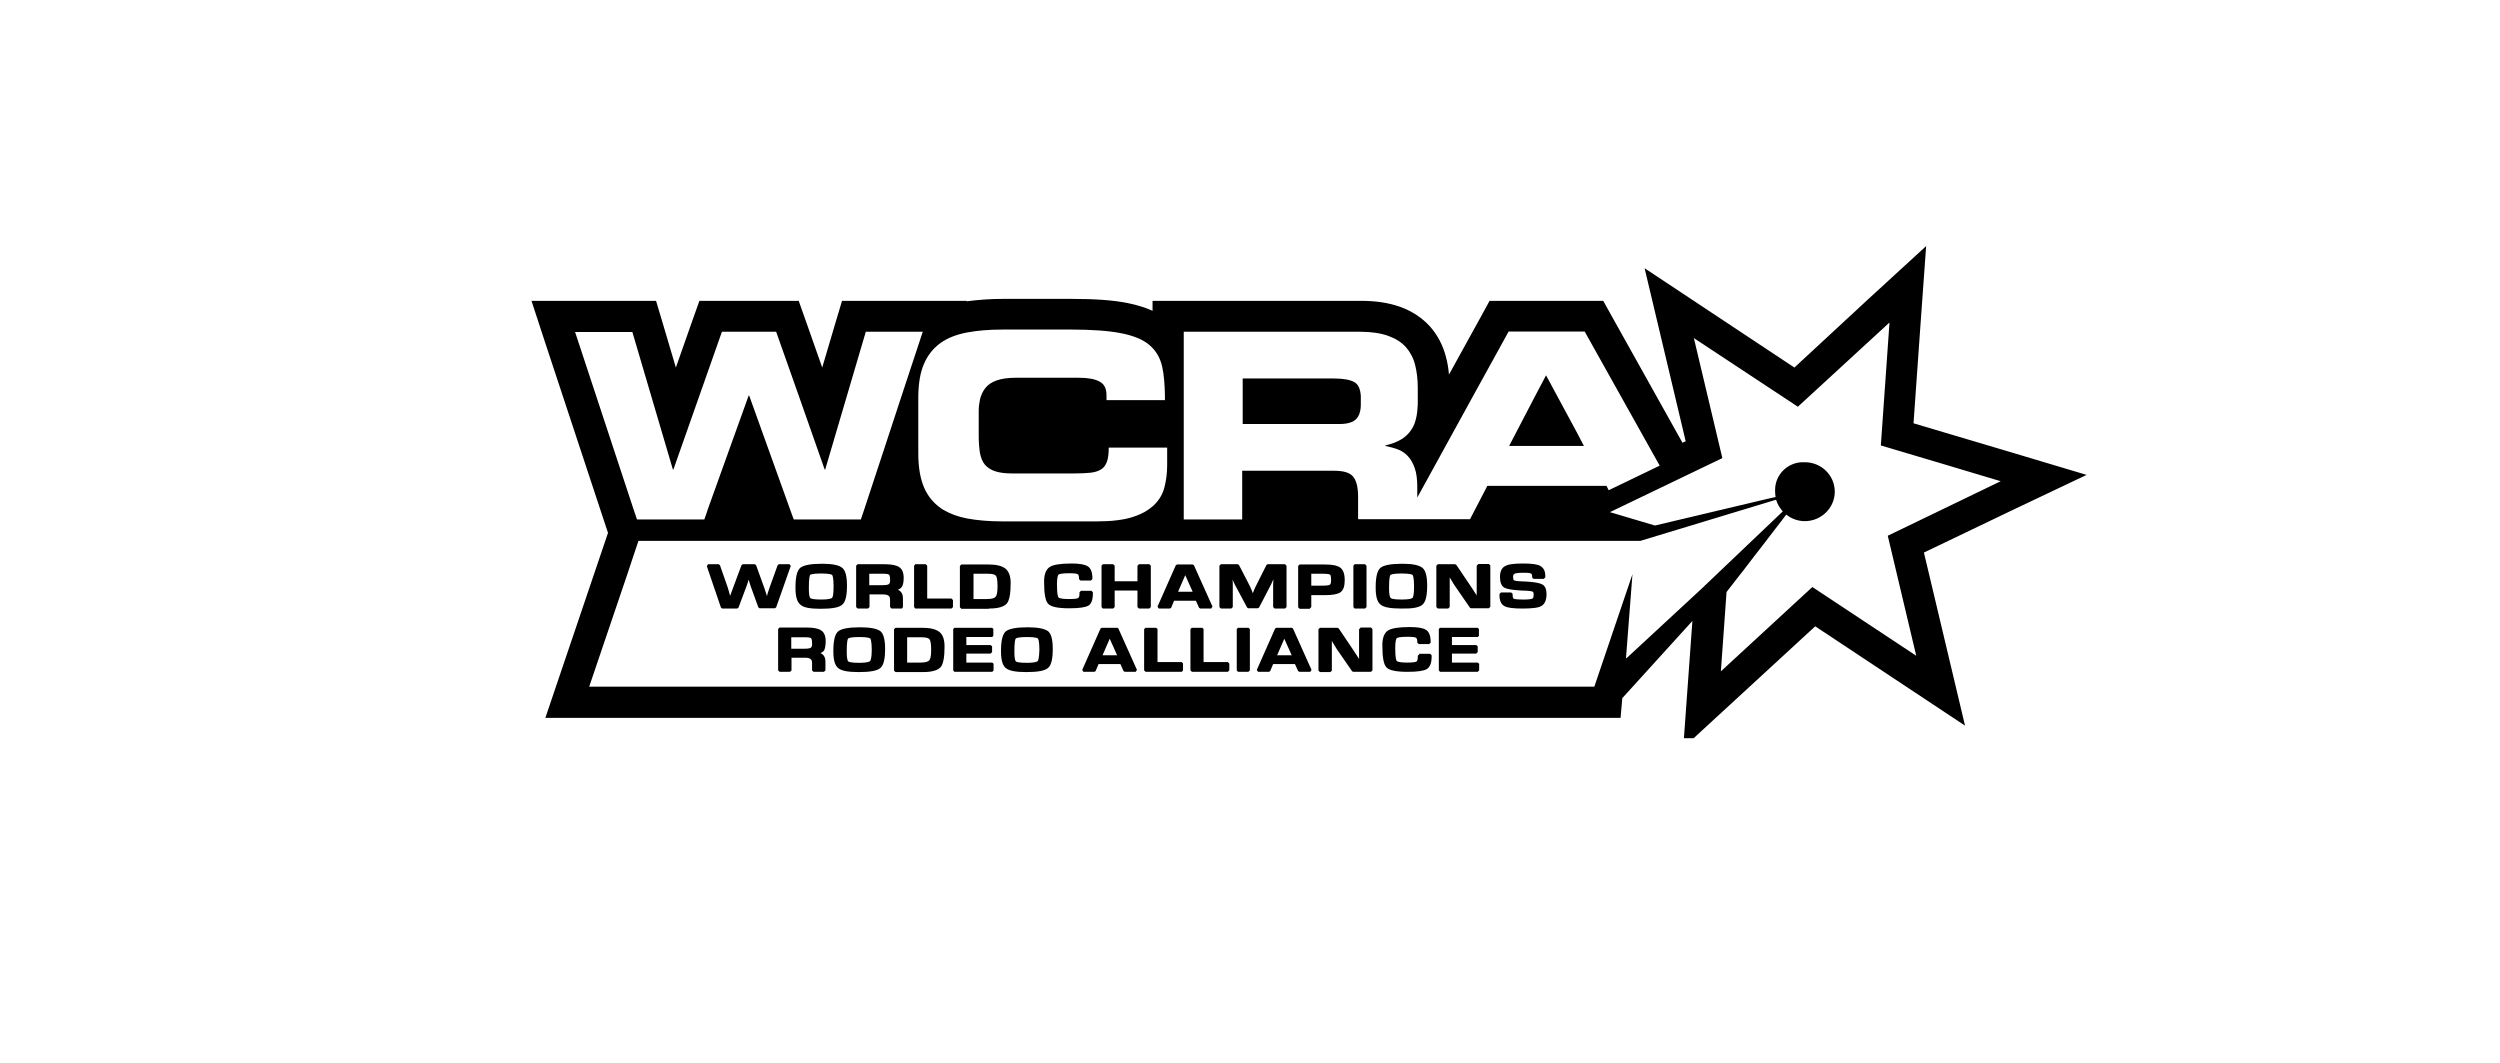 <svg width="254" height="108" viewBox="0 0 254 108" fill="none" xmlns="http://www.w3.org/2000/svg">
<g clip-path="url(#clip0)">
<path d="M137.755 42.61C138.082 42.289 138.258 41.794 138.258 41.101V40.458C138.258 40.359 138.258 40.285 138.258 40.211C138.208 39.519 138.007 39.049 137.604 38.826C137.176 38.579 136.472 38.455 135.541 38.455H126.257V43.08H136.069C136.849 43.08 137.403 42.932 137.755 42.61Z" fill="black"/>
<path d="M160.927 45.306L160.122 43.773L157.078 38.133L155.996 40.186L153.329 45.306H160.927Z" fill="black"/>
<path d="M212 48.249L204.15 45.9L194.414 43.006L195.118 33.038L195.697 25L189.709 30.491L182.312 37.342L167.091 27.251L171.267 44.836L170.94 44.984L163.795 32.197L162.889 30.565H151.341L150.435 32.222L147.215 38.059C147.165 37.441 147.064 36.847 146.913 36.278C146.611 35.091 146.058 34.052 145.303 33.187C144.498 32.296 143.466 31.604 142.208 31.159C141.076 30.763 139.793 30.565 138.258 30.565H117.099V31.579C116.345 31.233 115.514 30.985 114.558 30.788C113.074 30.491 111.212 30.367 108.872 30.367H101.878C100.545 30.367 99.337 30.466 98.205 30.614L98.23 30.565H85.55L84.87 32.84L83.537 37.342L81.902 32.692L81.147 30.565H71.058L70.303 32.692L68.668 37.342L67.334 32.84L66.655 30.565H54L55.359 34.72L61.648 53.765L61.774 54.136L55.409 72.933H164.65L164.826 70.93L171.947 63.089L171.016 75.975L184.425 63.633L199.647 73.725L195.47 56.139L204.603 51.761L212 48.249ZM120.269 33.706H138.208C139.34 33.706 140.296 33.855 141.051 34.127C141.806 34.399 142.384 34.77 142.837 35.264C143.265 35.759 143.592 36.353 143.768 37.045C143.944 37.738 144.045 38.504 144.045 39.37V40.582C144.045 40.755 144.045 40.928 144.045 41.077C144.02 41.522 143.995 41.918 143.919 42.289C143.818 42.808 143.668 43.253 143.416 43.624C143.164 44.02 142.837 44.341 142.41 44.614C141.982 44.886 141.403 45.108 140.749 45.257V45.306C141.202 45.405 141.604 45.504 142.007 45.652C142.41 45.801 142.737 46.023 143.039 46.345C143.34 46.666 143.567 47.062 143.743 47.581C143.919 48.076 143.995 48.719 143.995 49.511V50.55L149.706 40.161L153.278 33.681H161.002L168.625 47.309L163.443 49.807L163.216 49.362H151.115L149.857 51.786L149.354 52.751H137.982V50.475C137.982 49.486 137.805 48.793 137.453 48.398C137.101 48.002 136.472 47.829 135.541 47.829H126.207V52.776H120.269V33.706ZM93.877 36.971C94.255 36.081 94.833 35.363 95.563 34.844C96.293 34.324 97.198 33.978 98.255 33.78C99.312 33.582 100.494 33.483 101.853 33.483H108.847C110.961 33.483 112.646 33.607 113.904 33.855C115.162 34.102 116.143 34.498 116.797 35.066C117.452 35.635 117.879 36.353 118.081 37.268C118.257 38.059 118.332 39.024 118.357 40.161C118.357 40.335 118.357 40.483 118.357 40.656H112.42V40.137C112.42 39.444 112.168 38.999 111.69 38.752C111.212 38.504 110.533 38.381 109.627 38.381H103.161C102.381 38.381 101.752 38.48 101.249 38.653C100.771 38.826 100.394 39.073 100.117 39.419C99.941 39.642 99.79 39.914 99.689 40.186C99.639 40.335 99.588 40.458 99.563 40.607C99.488 40.953 99.438 41.349 99.438 41.769C99.438 41.918 99.438 42.066 99.438 42.214V44.267C99.438 44.96 99.488 45.529 99.563 46.023C99.664 46.518 99.815 46.914 100.067 47.211C100.318 47.507 100.67 47.73 101.098 47.878C101.551 48.027 102.104 48.101 102.809 48.101H109.149C109.803 48.101 110.357 48.076 110.81 48.027C111.262 47.977 111.615 47.853 111.891 47.68C112.168 47.507 112.344 47.235 112.47 46.889C112.596 46.543 112.646 46.073 112.646 45.479H118.584V47.26C118.584 48.076 118.483 48.818 118.307 49.511C118.131 50.203 117.779 50.797 117.25 51.316C117.2 51.366 117.15 51.415 117.074 51.465C116.923 51.588 116.772 51.712 116.621 51.811C116.194 52.108 115.69 52.33 115.087 52.528C114.156 52.825 112.948 52.973 111.439 52.973H101.853C100.519 52.973 99.312 52.874 98.255 52.676C97.349 52.503 96.544 52.207 95.865 51.811C95.764 51.761 95.664 51.687 95.563 51.613C94.833 51.094 94.255 50.401 93.877 49.511C93.5 48.62 93.299 47.483 93.299 46.073V40.409C93.299 40.335 93.299 40.285 93.299 40.211C93.324 38.9 93.5 37.837 93.877 36.971ZM64.24 33.706L68.366 47.705H68.416L73.347 33.706H78.857L81.147 40.186L83.788 47.705H83.839L87.965 33.706H93.752L91.613 40.186L90.078 44.861L87.789 51.811L87.462 52.776H80.644L80.291 51.811L76.115 40.186H76.065L71.888 51.811L71.838 51.984L71.561 52.776H64.718L64.391 51.811L58.428 33.731H64.24V33.706ZM165.254 66.873C165.204 66.873 165.204 66.873 165.204 66.849C165.204 66.849 165.204 66.849 165.204 66.824L165.858 58.34L161.983 69.767H59.862L63.712 58.415L64.542 55.917L64.869 54.952H166.663L180.45 50.772C180.576 51.217 180.828 51.613 181.13 51.959L173.23 59.478L173.028 59.676L165.254 66.873ZM191.797 54.433L194.69 66.626L184.149 59.651H184.124L174.84 68.209L175.418 60.146L176.802 58.365L177.079 58.019L178.287 56.436L178.79 55.793L180.576 53.468L181.054 52.85L181.18 52.676L181.482 52.281C182.01 52.701 182.664 52.949 183.369 52.949C185.029 52.949 186.413 51.613 186.413 49.956C186.413 48.299 185.054 46.963 183.369 46.963C183.344 46.963 183.318 46.963 183.293 46.963C183.268 46.963 183.243 46.963 183.218 46.963C183.142 46.963 183.092 46.963 183.017 46.963C181.532 47.062 180.35 48.274 180.35 49.783C180.35 49.807 180.35 49.832 180.35 49.857C180.35 49.882 180.35 49.906 180.35 49.931C180.35 50.129 180.375 50.327 180.4 50.5L179.721 50.648L171.796 52.528L170.538 52.825L168.147 53.394L163.568 52.033L174.991 46.543L172.097 34.349L182.664 41.324L191.973 32.766L191.093 45.257L197.986 47.309L203.27 48.892L191.797 54.433Z" fill="black"/>
<path d="M80.216 57.326H79.134L79.008 57.425L78.178 59.725C78.128 59.899 78.052 60.096 77.977 60.344L77.927 60.566L77.851 60.344C77.776 60.121 77.725 59.923 77.65 59.725L76.82 57.425L76.694 57.326H75.461L75.335 57.425L74.48 59.725C74.379 59.973 74.304 60.196 74.253 60.344L74.178 60.542L74.127 60.344C74.052 60.072 74.002 59.874 73.951 59.725L73.146 57.425L73.02 57.326H71.939L71.813 57.524L73.247 61.729L73.373 61.828H74.907L75.033 61.729L75.838 59.577C75.914 59.404 75.964 59.231 76.014 59.033L76.065 58.909C76.14 59.181 76.216 59.404 76.266 59.552L77.046 61.704L77.172 61.803H78.732L78.858 61.704L80.342 57.499L80.216 57.326Z" fill="black"/>
<path d="M83.361 61.853C84.518 61.853 85.248 61.729 85.575 61.432C85.902 61.16 86.053 60.517 86.053 59.503C86.053 58.563 85.902 57.969 85.575 57.697C85.248 57.425 84.594 57.277 83.537 57.277C82.354 57.277 81.625 57.425 81.298 57.697C80.971 57.994 80.82 58.637 80.82 59.701C80.82 60.591 80.971 61.16 81.323 61.432C81.625 61.729 82.304 61.853 83.361 61.853ZM82.304 58.415C82.329 58.39 82.505 58.266 83.436 58.266C84.342 58.266 84.518 58.39 84.543 58.415C84.568 58.439 84.694 58.637 84.694 59.577C84.694 60.468 84.594 60.69 84.543 60.74C84.493 60.789 84.292 60.913 83.461 60.913C82.581 60.913 82.379 60.814 82.329 60.764C82.279 60.715 82.178 60.542 82.178 59.775C82.178 58.662 82.279 58.464 82.304 58.415Z" fill="black"/>
<path d="M91.739 61.679V60.764C91.739 60.468 91.638 60.096 91.236 59.923C91.387 59.849 91.512 59.775 91.588 59.676C91.739 59.503 91.814 59.181 91.814 58.712C91.814 58.192 91.663 57.821 91.361 57.623C91.085 57.425 90.582 57.326 89.877 57.326H87.135L86.984 57.475V61.679L87.135 61.828H88.191L88.342 61.679V60.393H89.726C90.355 60.393 90.43 60.665 90.43 60.913V61.679L90.582 61.828H91.638L91.739 61.679ZM90.33 59.33C90.279 59.379 90.129 59.453 89.701 59.453H88.317V58.291H89.751C90.179 58.291 90.305 58.365 90.33 58.39C90.355 58.415 90.43 58.514 90.43 58.86C90.456 59.107 90.405 59.256 90.33 59.33Z" fill="black"/>
<path d="M94.204 60.814V57.475L94.053 57.326H92.997L92.871 57.475V61.679L92.997 61.828H96.67L96.821 61.679V60.962L96.67 60.814H94.204Z" fill="black"/>
<path d="M100.469 61.828C101.4 61.828 101.979 61.655 102.281 61.333C102.557 61.012 102.683 60.319 102.683 59.231C102.683 58.538 102.507 58.068 102.155 57.772C101.803 57.499 101.249 57.351 100.419 57.351H97.676L97.525 57.499V61.704L97.676 61.852H100.469V61.828ZM98.909 58.291H100.343C100.897 58.291 101.098 58.39 101.174 58.489C101.249 58.563 101.35 58.81 101.35 59.577C101.35 60.27 101.249 60.542 101.148 60.641C101.073 60.739 100.846 60.863 100.268 60.863H98.909V58.291Z" fill="black"/>
<path d="M111.036 60.319V60.171L110.885 60.022H109.828L109.677 60.171V60.344C109.677 60.566 109.627 60.715 109.526 60.764C109.451 60.814 109.225 60.863 108.57 60.863C107.74 60.863 107.564 60.74 107.539 60.69C107.489 60.641 107.388 60.393 107.388 59.355C107.388 58.588 107.514 58.415 107.539 58.39C107.589 58.34 107.79 58.242 108.621 58.242C109.225 58.242 109.426 58.291 109.501 58.34C109.602 58.415 109.627 58.588 109.627 58.736V58.835L109.778 58.984H110.835L110.986 58.835V58.736C110.986 58.167 110.835 57.747 110.533 57.549C110.231 57.351 109.703 57.252 108.872 57.252C107.74 57.252 107.011 57.376 106.658 57.599C106.281 57.846 106.08 58.34 106.08 59.083C106.08 60.319 106.205 61.061 106.507 61.358C106.784 61.655 107.489 61.803 108.646 61.803C109.652 61.803 110.281 61.704 110.583 61.531C110.86 61.383 111.036 60.962 111.036 60.319Z" fill="black"/>
<path d="M116.923 61.679V57.475L116.772 57.326H115.715L115.565 57.475V59.058H113.25V57.475L113.099 57.326H112.042L111.916 57.475V61.679L112.042 61.828H113.099L113.25 61.679V59.998H115.565V61.679L115.715 61.828H116.772L116.923 61.679Z" fill="black"/>
<path d="M118.861 61.828L118.986 61.754L119.288 61.036H121.502L121.829 61.754L121.955 61.828H123.062L123.188 61.63L121.301 57.425L121.175 57.351H119.59L119.464 57.425L117.603 61.63L117.728 61.828H118.861ZM120.421 58.439L121.175 60.121H119.691L120.421 58.439Z" fill="black"/>
<path d="M126.71 61.729L126.836 61.803H127.792L127.918 61.729L129.151 59.355C129.201 59.231 129.277 59.083 129.377 58.86C129.377 59.058 129.352 59.231 129.352 59.379V61.679L129.503 61.828H130.56L130.711 61.679V57.475L130.56 57.326H128.799L128.673 57.401L127.692 59.355C127.616 59.503 127.515 59.701 127.415 59.948L127.289 60.27L127.163 59.948C127.063 59.701 126.962 59.503 126.886 59.355L125.88 57.401L125.754 57.326H124.043L123.892 57.475V61.679L124.043 61.828H125.1L125.251 61.679V59.379C125.251 59.231 125.251 59.058 125.226 58.885C125.327 59.107 125.402 59.28 125.452 59.379L126.71 61.729Z" fill="black"/>
<path d="M133.075 61.828L133.226 61.679V60.468H134.585C135.39 60.468 135.918 60.368 136.195 60.171C136.497 59.948 136.623 59.552 136.623 58.934C136.623 58.316 136.472 57.895 136.17 57.673C135.868 57.45 135.365 57.351 134.56 57.351H132.044L131.893 57.499V61.704L132.044 61.852H133.075V61.828ZM133.226 58.291H134.384C134.962 58.291 135.113 58.365 135.138 58.39C135.164 58.415 135.239 58.514 135.239 58.934C135.239 59.28 135.164 59.379 135.113 59.404C135.063 59.453 134.862 59.503 134.283 59.503H133.226V58.291Z" fill="black"/>
<path d="M138.686 61.828L138.837 61.679V57.475L138.686 57.326H137.629L137.504 57.475V61.679L137.629 61.828H138.686Z" fill="black"/>
<path d="M144.523 61.432C144.85 61.16 145.001 60.517 145.001 59.503C145.001 58.563 144.85 57.969 144.523 57.697C144.196 57.425 143.542 57.277 142.485 57.277C141.303 57.277 140.573 57.425 140.246 57.697C139.919 57.994 139.768 58.637 139.768 59.701C139.768 60.591 139.919 61.16 140.271 61.432C140.598 61.704 141.277 61.828 142.334 61.828C143.491 61.853 144.196 61.729 144.523 61.432ZM141.126 59.75C141.126 58.662 141.227 58.439 141.277 58.415C141.303 58.39 141.479 58.266 142.41 58.266C143.315 58.266 143.491 58.39 143.517 58.415C143.542 58.439 143.668 58.637 143.668 59.577C143.668 60.468 143.567 60.69 143.517 60.74C143.466 60.789 143.265 60.913 142.435 60.913C141.554 60.913 141.353 60.814 141.303 60.764C141.227 60.69 141.126 60.517 141.126 59.75Z" fill="black"/>
<path d="M150.184 57.326L150.033 57.475V60.492L149.857 60.22C149.681 59.948 149.53 59.725 149.404 59.528L147.97 57.401L147.844 57.326H146.083L145.932 57.475V61.679L146.083 61.828H147.14L147.291 61.679V58.662L147.391 58.835C147.567 59.132 147.693 59.33 147.769 59.453L149.354 61.754L149.479 61.803H151.266L151.417 61.655V57.45L151.266 57.302H150.184V57.326Z" fill="black"/>
<path d="M156.7 59.379C156.423 59.231 155.895 59.132 155.014 59.083C154.134 59.058 153.882 59.008 153.832 58.959C153.756 58.934 153.731 58.81 153.731 58.613C153.731 58.39 153.807 58.34 153.882 58.291C153.983 58.242 154.209 58.192 154.813 58.192C155.341 58.192 155.518 58.242 155.543 58.266C155.618 58.291 155.669 58.415 155.669 58.588C155.669 58.613 155.669 58.637 155.669 58.687L155.819 58.81H156.851L157.002 58.662V58.514C157.002 58.019 156.826 57.697 156.499 57.5C156.197 57.326 155.618 57.252 154.738 57.252C153.832 57.252 153.228 57.327 152.901 57.524C152.549 57.722 152.398 58.093 152.398 58.637C152.398 59.157 152.549 59.528 152.826 59.701C153.102 59.849 153.656 59.948 154.587 59.998L155.165 60.022C155.568 60.047 155.694 60.097 155.744 60.121C155.794 60.171 155.819 60.27 155.819 60.418C155.819 60.641 155.769 60.789 155.694 60.814C155.643 60.839 155.442 60.913 154.863 60.913C154.109 60.913 153.882 60.863 153.807 60.839C153.731 60.789 153.681 60.665 153.681 60.418V60.319L153.53 60.196H152.498L152.348 60.344V60.492C152.348 61.036 152.524 61.407 152.851 61.581C153.153 61.754 153.756 61.828 154.662 61.828C155.669 61.828 156.323 61.754 156.625 61.556C156.952 61.358 157.128 60.962 157.128 60.344C157.128 59.874 156.977 59.528 156.7 59.379Z" fill="black"/>
<path d="M83.889 65.142C83.889 64.623 83.738 64.252 83.436 64.054C83.159 63.856 82.656 63.757 81.952 63.757H79.21L79.058 63.906V68.11L79.21 68.258H80.266L80.417 68.11V66.824H81.801C82.43 66.824 82.505 67.096 82.505 67.343V68.11L82.656 68.258H83.713L83.864 68.11V67.195C83.864 66.898 83.763 66.527 83.361 66.354C83.512 66.28 83.638 66.206 83.713 66.107C83.814 65.934 83.889 65.612 83.889 65.142ZM82.405 65.785C82.354 65.835 82.203 65.909 81.776 65.909H80.392V64.746H81.826C82.254 64.746 82.379 64.821 82.405 64.845C82.43 64.87 82.505 64.969 82.505 65.315C82.531 65.538 82.48 65.711 82.405 65.785Z" fill="black"/>
<path d="M87.386 63.732C86.204 63.732 85.474 63.881 85.147 64.153C84.82 64.45 84.669 65.093 84.669 66.156C84.669 67.046 84.82 67.615 85.172 67.887C85.499 68.159 86.179 68.283 87.235 68.283C88.393 68.283 89.122 68.159 89.449 67.863C89.776 67.591 89.927 66.948 89.927 65.933C89.927 64.994 89.776 64.4 89.449 64.128C89.122 63.881 88.443 63.732 87.386 63.732ZM88.393 67.17C88.342 67.22 88.141 67.343 87.311 67.343C86.43 67.343 86.229 67.244 86.179 67.195C86.128 67.145 86.028 66.972 86.028 66.206C86.028 65.117 86.128 64.895 86.179 64.87C86.204 64.845 86.38 64.722 87.311 64.722C88.217 64.722 88.393 64.845 88.418 64.87C88.443 64.895 88.569 65.093 88.569 66.032C88.569 66.898 88.443 67.121 88.393 67.17Z" fill="black"/>
<path d="M95.437 64.202C95.085 63.93 94.532 63.782 93.701 63.782H90.984L90.833 63.93V68.135L90.984 68.283H93.752C94.683 68.283 95.261 68.11 95.563 67.788C95.84 67.467 95.966 66.775 95.966 65.686C95.966 64.969 95.79 64.474 95.437 64.202ZM94.406 67.096C94.33 67.195 94.104 67.319 93.525 67.319H92.167V64.746H93.601C94.154 64.746 94.356 64.845 94.431 64.944C94.506 65.018 94.607 65.266 94.607 66.032C94.607 66.725 94.506 66.997 94.406 67.096Z" fill="black"/>
<path d="M98.18 67.319V66.403H100.645L100.796 66.255V65.662L100.645 65.538H98.18V64.722H100.796L100.922 64.598V63.905L100.796 63.782H96.972L96.846 63.905V68.11L96.972 68.258H100.821L100.947 68.11V67.442L100.821 67.319H98.18Z" fill="black"/>
<path d="M104.419 63.732C103.237 63.732 102.507 63.881 102.18 64.153C101.853 64.45 101.702 65.093 101.702 66.156C101.702 67.046 101.853 67.615 102.205 67.887C102.532 68.159 103.211 68.283 104.268 68.283C105.425 68.283 106.155 68.159 106.482 67.863C106.809 67.591 106.96 66.948 106.96 65.933C106.96 64.994 106.809 64.4 106.482 64.128C106.13 63.881 105.476 63.732 104.419 63.732ZM105.425 67.17C105.375 67.22 105.174 67.343 104.344 67.343C103.463 67.343 103.262 67.244 103.211 67.195C103.161 67.145 103.06 66.972 103.06 66.206C103.06 65.117 103.161 64.895 103.211 64.87C103.237 64.845 103.413 64.722 104.344 64.722C105.249 64.722 105.425 64.845 105.451 64.87C105.476 64.895 105.602 65.093 105.602 66.032C105.576 66.898 105.476 67.121 105.425 67.17Z" fill="black"/>
<path d="M113.527 63.782H111.942L111.816 63.856L109.954 68.061L110.08 68.258H111.187L111.313 68.184L111.615 67.467H113.829L114.156 68.184L114.282 68.258H115.389L115.514 68.061L113.627 63.856L113.527 63.782ZM112.017 66.577L112.747 64.895L113.502 66.577H112.017Z" fill="black"/>
<path d="M117.603 67.269V63.905L117.452 63.782H116.395L116.244 63.905V68.11L116.395 68.258H120.068L120.194 68.11V67.418L120.068 67.269H117.603Z" fill="black"/>
<path d="M122.282 67.269V63.905L122.156 63.782H121.1L120.949 63.905V68.11L121.1 68.258H124.748L124.899 68.11V67.418L124.748 67.269H122.282Z" fill="black"/>
<path d="M125.779 63.782L125.654 63.905V68.11L125.779 68.258H126.836L126.987 68.11V63.905L126.836 63.782H125.779Z" fill="black"/>
<path d="M131.264 63.782H129.679L129.553 63.856L127.691 68.061L127.817 68.258H128.924L129.05 68.184L129.352 67.467H131.566L131.893 68.184L132.019 68.258H133.126L133.252 68.061L131.365 63.856L131.264 63.782ZM129.755 66.577L130.484 64.895L131.239 66.577H129.755Z" fill="black"/>
<path d="M138.233 63.782L138.082 63.93V66.948L137.906 66.676C137.73 66.403 137.579 66.181 137.453 65.983L136.019 63.856L135.893 63.782H134.107L133.956 63.93V68.135L134.107 68.283H135.164L135.315 68.135V65.117L135.415 65.29C135.592 65.587 135.717 65.785 135.793 65.909L137.378 68.209L137.504 68.258H139.29L139.441 68.11V63.906L139.29 63.757H138.233V63.782Z" fill="black"/>
<path d="M144.196 66.478L144.045 66.626V66.799C144.045 67.022 143.995 67.17 143.894 67.22C143.793 67.269 143.567 67.319 142.938 67.319C142.108 67.319 141.931 67.195 141.906 67.145C141.856 67.096 141.755 66.849 141.755 65.81C141.755 65.043 141.881 64.87 141.906 64.845C141.957 64.796 142.158 64.697 142.988 64.697C143.592 64.697 143.793 64.746 143.869 64.796C143.969 64.87 143.995 65.043 143.995 65.192V65.29L144.145 65.439H145.202L145.353 65.29V65.192C145.353 64.623 145.202 64.202 144.9 64.004C144.598 63.806 144.07 63.708 143.24 63.708C142.108 63.708 141.378 63.831 141.026 64.054C140.648 64.301 140.447 64.796 140.447 65.538C140.447 66.775 140.573 67.516 140.875 67.813C141.152 68.11 141.856 68.258 143.013 68.258C144.02 68.258 144.649 68.16 144.951 67.986C145.278 67.789 145.454 67.368 145.454 66.725V66.577L145.303 66.428H144.196V66.478Z" fill="black"/>
<path d="M147.517 67.319V66.403H149.983L150.134 66.255V65.662L149.983 65.538H147.517V64.722H150.134L150.259 64.598V63.905L150.134 63.782H146.309L146.184 63.905V68.11L146.309 68.258H150.134L150.284 68.11V67.442L150.134 67.319H147.517Z" fill="black"/>
</g>
<defs>
<clipPath id="clip0">
<rect width="158" height="51" fill="white" transform="translate(54 24)"/>
</clipPath>
</defs>
</svg>

